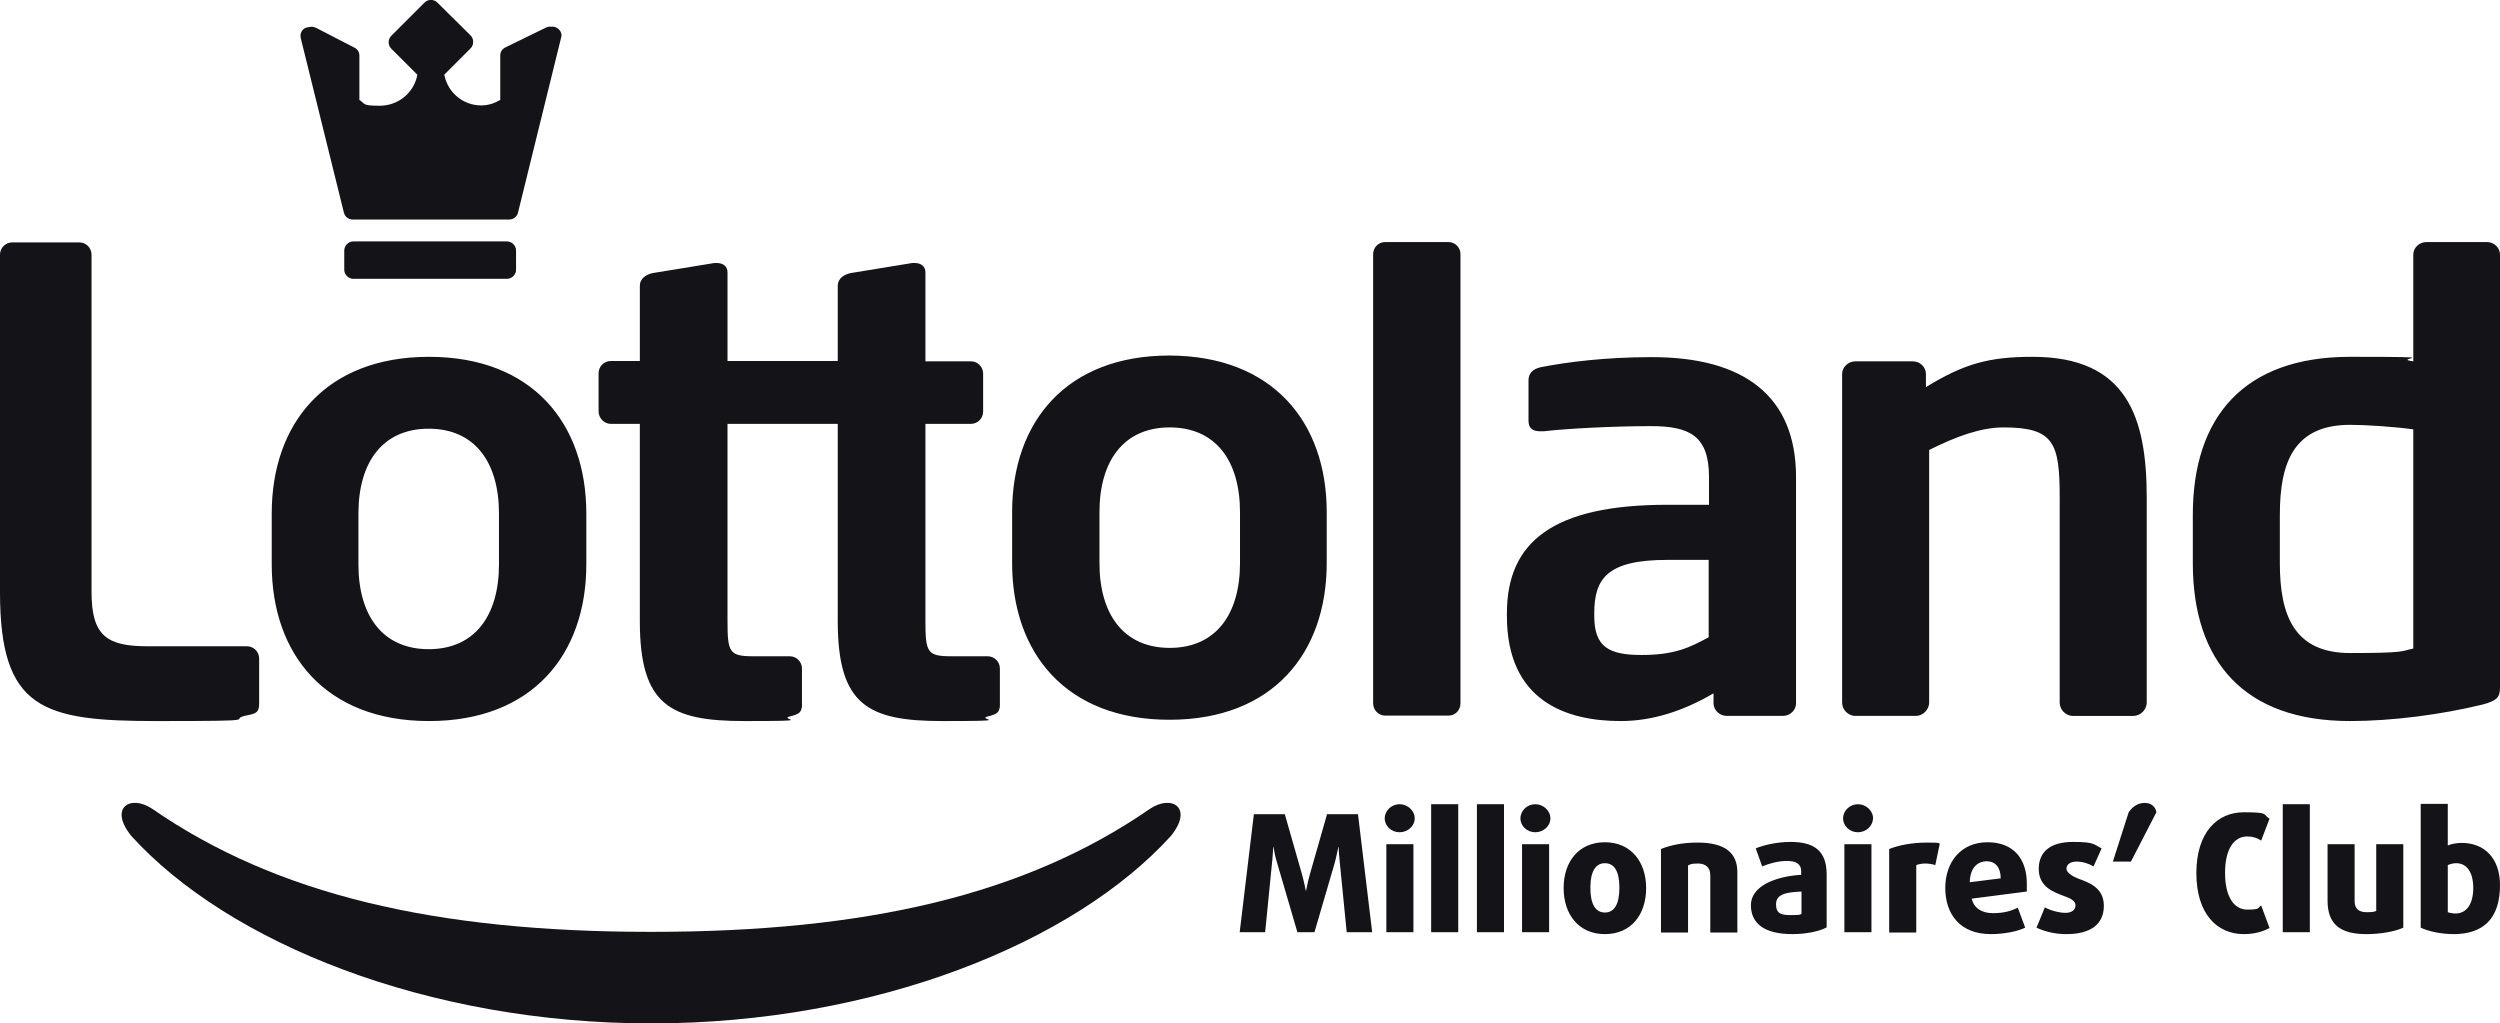 <?xml version="1.0" encoding="UTF-8"?>
<svg id="green" xmlns="http://www.w3.org/2000/svg" version="1.1" viewBox="0 0 775.6 317.5">
  <defs>
    <style>
      .cls-1 {
        fill-rule: evenodd;
      }

      .cls-1, .cls-2 {
        fill: #141317;
        stroke-width: 0px;
      }
    </style>
  </defs>
  <g id="Layer_3" data-name="Layer 3">
    <g>
      <path class="cls-1" d="M363.3,259.3c-30.1,33.2-91.8,58.2-161.3,58.2s-131.2-25-161.3-58.2c-7-8.7-.3-12.9,6.5-8.4,38.6,26.7,87.9,38.2,154.8,38.2s116.2-11.5,154.8-38.2c6.8-4.5,13.5-.3,6.5,8.4ZM76.3,222c3.1-.6,4.1-.9,4.1-3.7v-14c0-2.1-1.7-3.8-3.8-3.8h-30.8c-12.6,0-17.4-3.2-17.4-16.8v-104.7c0-2.1-1.7-3.8-3.8-3.8H3.8c-2.1,0-3.8,1.7-3.8,3.8v104.7c0,36.4,13.3,40,48.6,40s21.6-.4,27.7-1.7ZM84.3,175.1v-15.8c0-27.9,16.7-48.6,48.8-48.6s48.8,20.7,48.8,48.6v15.8c0,27.9-16.7,48.6-48.8,48.6-32.1,0-48.8-20.7-48.8-48.6ZM111.2,175.1c0,16,7.6,26.3,21.8,26.3s21.8-10.3,21.8-26.3v-15.8c0-16-7.6-26.3-21.8-26.3s-21.8,10.3-21.8,26.3v15.8ZM189.5,131.5h9v61.2c0,26.1,9.4,31,32.5,31s10.6-.4,13.9-1.4c3-.7,3.5-1.3,3.8-2.6.1-.3.1-.6.1-.9v-11.4c0-2.1-1.7-3.8-3.8-3.8h-11.3c-7.4,0-8-1.2-8-10.9v-61.2h34.2v61.2c0,26.1,9.4,31,32.5,31s10.6-.4,13.9-1.4c3-.7,3.5-1.3,3.8-2.6.1-.3.1-.6.1-.9v-11.4c0-2.1-1.7-3.8-3.8-3.8h-11.3c-7.4,0-8-1.2-8-10.9v-61.2h14.1c2.1,0,3.8-1.7,3.8-3.8v-11.8c0-2.1-1.7-3.8-3.8-3.8h-14.1v-27.6c0-1.9-1.4-2.9-3.3-2.9h-.8l-19,3.1c-2.2.4-4.1,1.8-4.1,3.9v23.4h-34.2v-27.5c0-1.9-1.4-2.9-3.3-2.9h-.8l-19,3.1c-2.2.4-4.1,1.8-4.1,3.9v23.4h-9c-2.1,0-3.8,1.7-3.8,3.8v11.8c0,2.1,1.7,3.9,3.8,3.9ZM411.6,158.9v15.8c0,27.9-16.7,48.6-48.8,48.6s-48.8-20.7-48.8-48.6v-15.8c0-27.9,16.7-48.6,48.8-48.6,32.1.1,48.8,20.7,48.8,48.6ZM384.7,158.9c0-16-7.6-26.3-21.8-26.3s-21.8,10.3-21.8,26.3v15.8c0,16,7.6,26.3,21.8,26.3s21.8-10.3,21.8-26.3v-15.8ZM449.4,75.1h-19.7c-2.1,0-3.7,1.7-3.7,3.8v139.3c0,2.1,1.7,3.8,3.7,3.8h19.7c2.1,0,3.7-1.7,3.7-3.8V79c.1-2.1-1.6-3.9-3.7-3.9ZM557.2,148v70.2c0,2.1-1.8,3.9-4.1,3.9h-17.4c-2.2,0-4.1-1.8-4.1-3.9v-3.1c-9.4,5.5-19,8.6-28.8,8.6-16.9,0-35.3-6.2-35.3-32.6v-.8c0-22.2,14.3-33.7,49.8-33.7h12.9v-8.6c0-12.7-5.9-15.8-18-15.8s-26.5.8-33.3,1.6h-1c-2,0-3.7-.6-3.7-3.3v-12.5c0-2.1,1.2-3.5,3.9-4.1,8.2-1.6,20-3.1,34.1-3.1,29-.1,45,12.2,45,37.2ZM530.2,173.7h-12.9c-18.6,0-22.7,5.7-22.7,16.6v.8c0,9.6,4.5,12.1,14.7,12.1s14.9-2.3,20.8-5.5v-24h.1ZM775.6,79v134.3c0,2.9-.8,4.1-5.5,5.3-12.7,3.1-28,5.1-41,5.1-32.9,0-48.8-18.5-48.8-49v-15c0-30.4,15.9-49,48.8-49s12,.4,19.6,1.4v-33.1c0-2.1,1.8-3.9,4.1-3.9h18.8c2.2,0,4,1.8,4,3.9ZM748.7,133.2c-5.7-.8-14.7-1.4-19.6-1.4-17.6,0-21.8,11.9-21.8,27.9v15c0,16,4.3,27.9,21.8,27.9s15.7-.6,19.6-1.4v-68ZM630.6,110.7c-13.5,0-21.2,2.1-33.1,9.4v-4.1c0-2.1-1.8-3.9-4.1-3.9h-17.8c-2.2,0-4.1,1.8-4.1,3.9v102c0,2.1,1.8,4.1,4.1,4.1h18.8c2.2,0,4.1-2,4.1-4.1v-78.4c8.6-4.3,16.1-7,23.1-7,15.7,0,17.4,4.9,17.4,21.8v63.6c0,2.1,1.8,4.1,4.1,4.1h18.8c2.2,0,4.1-2,4.1-4.1v-63.6c0-24.8-6-43.7-35.4-43.7Z"/>
      <path class="cls-2" d="M160.1,83.7c0,1.5-1.3,2.8-2.8,2.8h-47.7c-1.5,0-2.8-1.3-2.8-2.8v-6c0-1.5,1.3-2.8,2.8-2.8h47.7c1.5,0,2.8,1.3,2.8,2.8v6ZM172.5,8.5c-.5-.2-1-.3-1.5-.2-.6-.1-1.1,0-1.7.3l-12.5,6.1c-1,.5-1.6,1.4-1.6,2.5v13.8c-1.9,1.1-3.8,1.7-5.9,1.7-5.5,0-10.2-3.8-11.4-9.2,0-.1,0-.2-.1-.3l8.2-8.2c.5-.5.8-1.2.8-2s-.3-1.5-.8-2l-10.3-10.2c-1.1-1.1-2.9-1.1-4,0l-10.3,10.3c-1.1,1.1-1.1,2.9,0,4l8.1,8.1c-.1.1-.1.3-.1.4-1.2,5.4-6,9.2-11.6,9.2s-4.4-.6-6.3-1.8v-13.7c0-1.1-.5-2-1.5-2.5l-12-6.2c-.7-.3-1.4-.4-2.1-.2-.3,0-.7.1-1,.2-1.3.5-1.9,1.9-1.6,3.2l13.4,54.2c.3,1.2,1.4,2.1,2.7,2.1h48.6c1.3,0,2.4-.9,2.7-2.1l13.4-54.4c.4-1.1-.3-2.5-1.6-3.1h0Z"/>
      <path class="cls-2" d="M417.8,289.2l-2.1-21.2c-.2-2.2-.4-4-.4-5.2h-.1c-.3,1.2-.5,2.7-1.2,5.2l-6.2,21.2h-5.3l-6.2-21.2c-.7-2.2-1-3.9-1.2-5.2h-.1c-.1,1-.1,2.8-.4,5.2l-2.1,21.2h-7.9l4.4-36.6h9.6l5.4,18.9c.3,1.1.9,3.6,1.1,4.8h.1c.3-1.3.5-2.6,1.1-4.8l5.4-18.9h9.6l4.4,36.6h-7.9ZM434.2,258.2c-2.5,0-4.6-1.9-4.6-4.3s2.1-4.4,4.6-4.4,4.7,2,4.7,4.4c0,2.4-2.2,4.3-4.7,4.3ZM430.1,289.2v-27.3h8.4v27.3h-8.4ZM444,289.2v-39.7h8.4v39.7h-8.4ZM458.2,289.2v-39.7h8.4v39.7h-8.4ZM476.3,258.2c-2.5,0-4.6-1.9-4.6-4.3s2.1-4.4,4.6-4.4,4.7,2,4.7,4.4-2.2,4.3-4.7,4.3ZM472.2,289.2v-27.3h8.4v27.3h-8.4ZM497.9,289.8c-8.1,0-12.8-6.1-12.8-14.3s4.7-14.2,12.8-14.2,12.8,6.1,12.8,14.2c0,8.2-4.6,14.3-12.8,14.3ZM497.9,267.8c-2.9,0-4.5,2.6-4.5,7.6s1.5,7.7,4.5,7.7,4.5-2.7,4.5-7.7-1.5-7.6-4.5-7.6ZM530.6,289.2v-17.7c0-2.3-1.4-3.6-3.8-3.6s-2.4.3-3.1.6v20.8h-8.4v-25.9c3-1.2,6.6-2,11.4-2,8.6,0,12.3,3.3,12.3,9.2v18.7h-8.4ZM556.1,289.8c-8.6,0-12.9-3.2-12.9-9s7.4-8.9,15.6-9.4v-1.1c0-2.2-1.5-3.2-4.4-3.2s-5.8.9-7.7,1.7l-2-5.6c2.4-1,6.5-2,10.8-2,7.4,0,11.2,2.8,11.2,10.1v16.4c-2.1,1.2-6.3,2.1-10.6,2.1ZM558.9,276.6c-4.5.2-7.9.7-7.9,3.9s1.9,3.4,4.9,3.4,2.5-.2,3-.4v-6.9ZM576.4,258.2c-2.5,0-4.6-1.9-4.6-4.3s2.1-4.4,4.6-4.4,4.7,2,4.7,4.4c-.1,2.4-2.2,4.3-4.7,4.3ZM572.2,289.2v-27.3h8.4v27.3h-8.4ZM600.4,268.4c-.8-.3-2-.5-3.1-.5s-2.1.2-2.8.5v20.9h-8.4v-25.9c3-1.2,7-2,11.8-2s3,.2,3.9.3l-1.4,6.7ZM628.7,276.6l-17,2.2c.7,3,3.2,4.5,6.6,4.5s5.7-.7,7.7-1.7l2.3,6.2c-2.5,1.2-6.6,2-10.7,2-9.5,0-14.1-6.2-14.1-14.3s4.9-14.2,13.1-14.2,12.2,5.3,12.2,12.8,0,1.7,0,2.5ZM616.4,267.2c-2.9,0-5.2,2-5.3,6.5l9.6-1.2c0-3.4-1.7-5.3-4.3-5.3ZM641.1,289.8c-3.4,0-6.5-.7-9.3-2l2.6-6.3c1.8,1,4.5,1.7,6.4,1.7s3.1-.9,3.1-2.3-1.5-2.2-3.5-2.9c-3.2-1.2-7.9-2.8-7.9-8.4s3.9-8.4,10.6-8.4,6.3.7,8.9,2l-2.5,5.6c-1.5-.9-3.4-1.5-5.3-1.5s-3.1.9-3.1,2.2,2.1,2.5,3.7,3.1c3.3,1.2,7.9,2.8,7.9,8.4s-3.9,8.8-11.6,8.8ZM661.1,267.3h-5.6l4.9-15.3c1.1-1.6,2.7-2.9,5-2.9s3.4,1.5,3.6,2.9l-7.9,15.3ZM696.1,289.8c-8.2,0-14.7-6.2-14.7-18.9s6.5-18.9,14.7-18.9,5.8.7,8,2l-2.6,6.8c-1.1-.8-2.6-1.3-4.3-1.3-4.2,0-6.9,4-6.9,11.3s2.7,11.4,6.9,11.4,3.2-.6,4.3-1.3l2.6,7c-2.2,1.2-4.8,1.9-8,1.9ZM708.2,289.2v-39.7h8.4v39.7h-8.4ZM734.1,289.8c-8,0-12-3-12-10.4v-17.5h8.4v17.7c0,2.3,1.3,3.4,3.7,3.4s2.4-.2,3-.4v-20.7h8.4v25.9c-2.6,1.2-7,2-11.5,2ZM761.2,289.8c-4,0-7.9-.9-10.2-2v-38.4h8.4v12.9c1.1-.5,2.9-.8,4.3-.8,7.1,0,11.9,4.8,11.9,13.1,0,10.3-5.1,15.2-14.4,15.2ZM762,267.8c-1,0-2,.3-2.6.6v14.6c.5.2,1.5.4,2.4.4,3.4,0,5.5-2.9,5.5-7.9,0-4.9-2-7.7-5.3-7.7Z"/>
    </g>
  </g>
</svg>